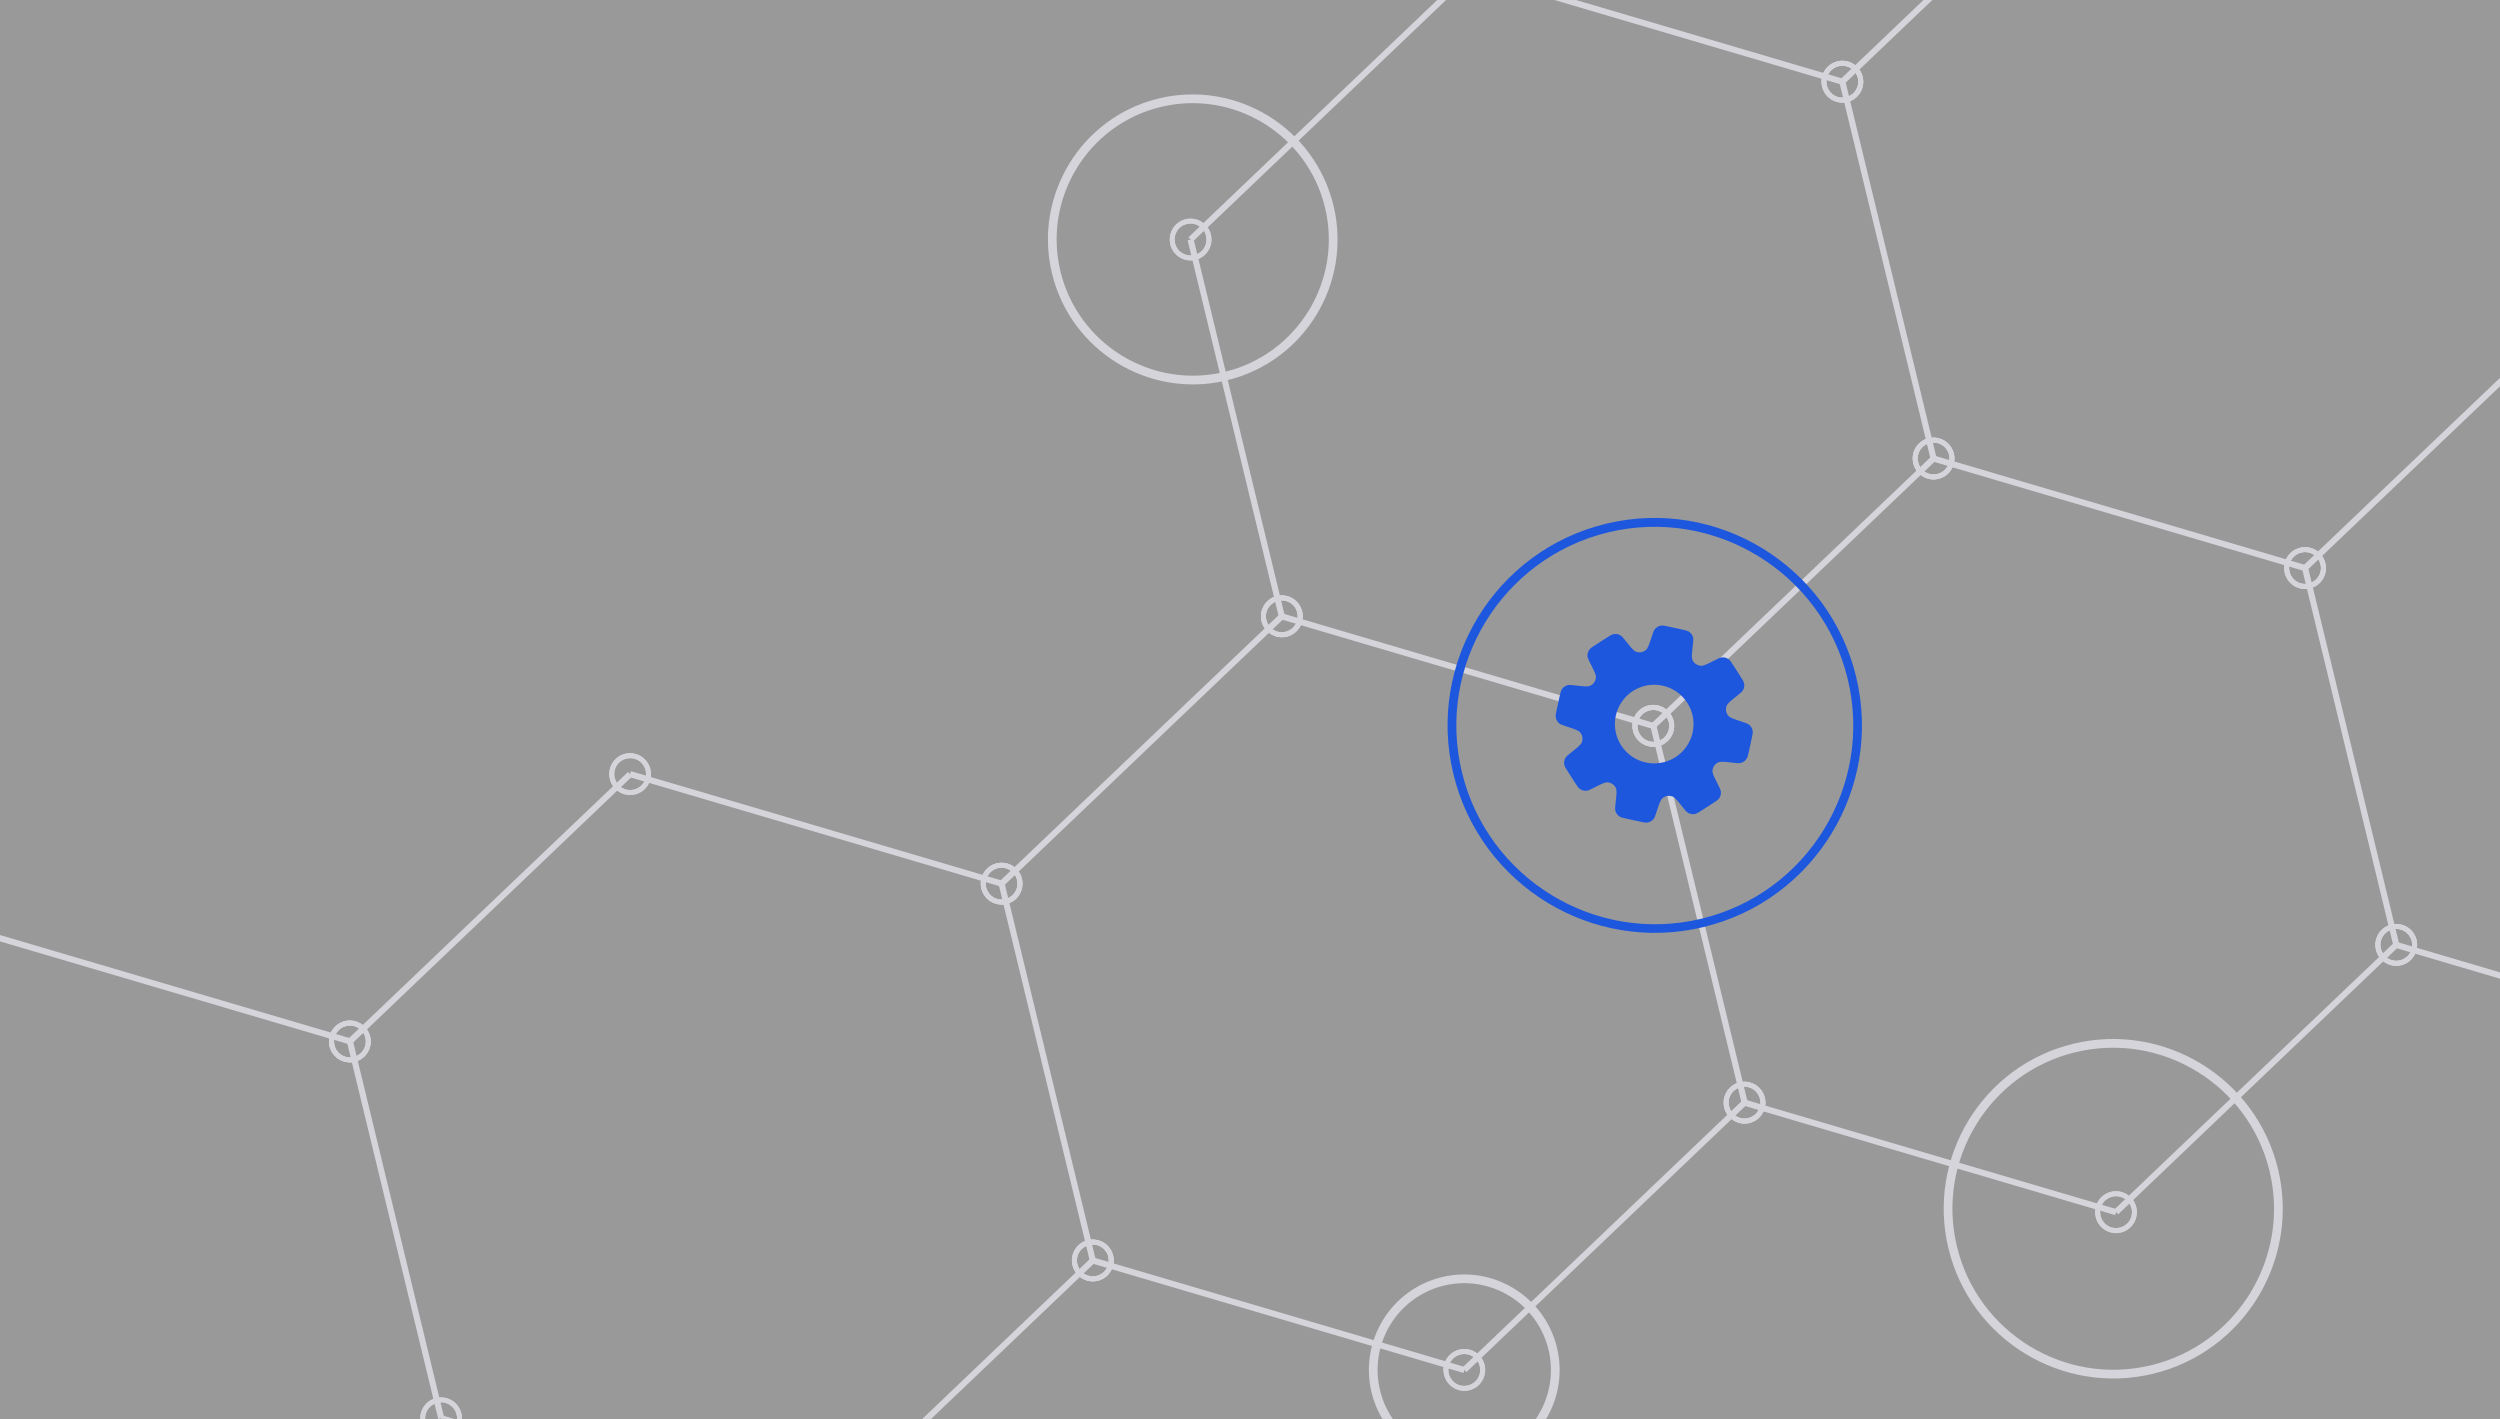 <svg xmlns="http://www.w3.org/2000/svg" width="555" height="315" viewBox="0 0 555 315" fill="none"><rect x="0" y="0" width="555" height="315" fill="#333333" stroke="none"/><g clip-path="url(#clip0_2930_5625)"><rect width="750" height="425" fill="white" fill-opacity="0.5"></rect><path d="M326.048 -6.665L263.836 52.676L264.771 53.659L326.983 -5.682L326.048 -6.665Z" fill="#D4D4DA"></path><path d="M323.339 -9.54C321.51 -7.767 321.419 -4.852 323.167 -2.98C324.947 -1.117 327.85 -1.055 329.718 -2.804C331.578 -4.585 331.638 -7.492 329.89 -9.364C328.11 -11.227 325.175 -11.281 323.339 -9.54C325.175 -11.281 321.479 -7.759 323.339 -9.54ZM328.964 -3.586C327.561 -2.249 325.292 -2.298 323.955 -3.703C322.618 -5.109 322.666 -7.382 324.069 -8.719C325.472 -10.056 327.742 -10.007 329.078 -8.602C330.446 -7.204 330.391 -4.962 328.964 -3.586C330.391 -4.962 327.561 -2.249 328.964 -3.586Z" fill="#D4D4DA"></path><path d="M261.13 49.816C262.99 48.036 265.902 48.129 267.681 49.993C269.453 51.825 269.37 54.772 267.51 56.552C265.649 58.333 262.738 58.239 260.958 56.376C259.21 54.504 259.262 51.565 261.13 49.816C262.959 48.043 259.262 51.565 261.13 49.816ZM266.748 55.739C268.151 54.401 268.199 52.129 266.862 50.723C265.525 49.317 263.256 49.268 261.853 50.606C260.45 51.943 260.402 54.216 261.739 55.621C263.107 57.02 265.345 57.076 266.748 55.739C268.182 54.394 265.345 57.076 266.748 55.739Z" fill="#D4D4DA"></path><path d="M326.734 -6.82L326.352 -5.518L408.817 18.794L409.199 17.492L326.734 -6.82Z" fill="#D4D4DA"></path><path d="M410.317 13.695C407.849 12.963 405.302 14.378 404.572 16.849C403.835 19.289 405.257 21.871 407.725 22.604C410.163 23.344 412.741 21.921 413.47 19.45C414.169 16.986 412.747 14.404 410.317 13.695C412.747 14.404 407.849 12.963 410.317 13.695ZM407.999 21.54C406.14 20.992 405.058 18.993 405.604 17.131C406.149 15.27 408.145 14.188 410.005 14.736C411.864 15.283 412.946 17.282 412.4 19.144C411.855 21.005 409.858 22.087 407.999 21.54C409.858 22.087 406.109 21 407.999 21.54Z" fill="#D4D4DA"></path><path d="M327.824 -10.626C330.293 -9.893 331.676 -7.335 330.978 -4.871C330.248 -2.4 327.694 -1.017 325.233 -1.718C322.795 -2.458 321.381 -5.009 322.079 -7.472C322.809 -9.944 325.395 -11.335 327.824 -10.626C330.293 -9.893 325.395 -11.335 327.824 -10.626ZM325.545 -2.758C327.405 -2.211 329.401 -3.292 329.946 -5.154C330.492 -7.015 329.41 -9.015 327.551 -9.562C325.691 -10.109 323.695 -9.028 323.15 -7.166C322.573 -5.297 323.647 -3.329 325.545 -2.758C327.405 -2.211 323.647 -3.329 325.545 -2.758Z" fill="#D4D4DA"></path><path d="M264.966 53.013L263.648 53.332L283.903 136.985L285.22 136.666L264.966 53.013Z" fill="#D4D4DA"></path><path d="M259.822 54.258C260.423 56.739 262.917 58.264 265.395 57.664C267.873 57.064 269.394 54.567 268.793 52.086C268.192 49.604 265.698 48.08 263.22 48.68C260.742 49.28 259.221 51.776 259.822 54.258C260.423 56.739 259.221 51.776 259.822 54.258ZM267.758 52.336C268.222 54.252 267.058 56.164 265.144 56.627C263.231 57.09 261.321 55.923 260.857 54.007C260.393 52.091 261.558 50.179 263.471 49.716C265.384 49.253 267.294 50.42 267.758 52.336C268.222 54.252 267.294 50.42 267.758 52.336Z" fill="#D4D4DA"></path><path d="M280.08 137.91C279.479 135.428 281 132.932 283.478 132.332C285.956 131.732 288.45 133.256 289.051 135.738C289.652 138.22 288.131 140.716 285.653 141.316C283.183 141.947 280.681 140.392 280.08 137.91C280.681 140.392 279.479 135.428 280.08 137.91ZM288.016 135.989C287.552 134.072 285.642 132.905 283.729 133.369C281.815 133.832 280.651 135.743 281.115 137.659C281.579 139.576 283.489 140.743 285.402 140.279C287.315 139.816 288.48 137.905 288.016 135.989C288.48 137.905 287.552 134.072 288.016 135.989Z" fill="#D4D4DA"></path><path d="M470.712 -41.683L408.5 17.658L409.435 18.641L471.647 -40.7L470.712 -41.683Z" fill="#D4D4DA"></path><path d="M412.202 21.485C414.062 19.705 414.121 16.797 412.373 14.926C410.594 13.062 407.69 13 405.822 14.749C403.962 16.53 403.902 19.438 405.65 21.309C407.399 23.18 410.341 23.266 412.202 21.485C414.038 19.744 410.341 23.266 412.202 21.485ZM406.552 15.57C407.955 14.233 410.225 14.282 411.562 15.688C412.898 17.093 412.851 19.366 411.448 20.703C410.045 22.041 407.775 21.992 406.438 20.586C405.07 19.188 405.118 16.915 406.552 15.57C407.955 14.233 405.118 16.915 406.552 15.57Z" fill="#D4D4DA"></path><path d="M409.661 17.978L408.344 18.297L428.598 101.95L429.915 101.631L409.661 17.978Z" fill="#D4D4DA"></path><path d="M433.746 100.703C433.145 98.221 430.651 96.697 428.173 97.297C425.695 97.897 424.174 100.393 424.775 102.875C425.376 105.357 427.87 106.881 430.348 106.281C432.834 105.712 434.347 103.184 433.746 100.703C434.347 103.184 433.145 98.221 433.746 100.703ZM425.81 102.624C425.346 100.708 426.511 98.797 428.424 98.333C430.337 97.87 432.247 99.037 432.711 100.953C433.175 102.87 432.011 104.781 430.097 105.244C428.184 105.708 426.274 104.54 425.81 102.624C426.274 104.54 425.346 100.708 425.81 102.624Z" fill="#D4D4DA"></path><path d="M413.488 17.05C414.089 19.532 412.569 22.029 410.09 22.629C407.612 23.229 405.118 21.704 404.517 19.223C403.916 16.741 405.437 14.244 407.915 13.644C410.393 13.044 412.888 14.569 413.488 17.05C414.089 19.532 412.888 14.569 413.488 17.05ZM405.552 18.972C406.016 20.888 407.926 22.055 409.839 21.592C411.753 21.129 412.917 19.217 412.453 17.301C411.989 15.385 410.08 14.218 408.166 14.681C406.253 15.144 405.088 17.056 405.552 18.972C406.016 20.888 405.088 17.056 405.552 18.972Z" fill="#D4D4DA"></path><path d="M-4.618 206.216L-5 207.518L77.466 231.83L77.848 230.527L-4.618 206.216Z" fill="#D4D4DA"></path><path d="M78.966 226.742C76.497 226.01 73.951 227.425 73.221 229.896C72.491 232.367 73.905 234.918 76.374 235.65C78.843 236.383 81.389 234.968 82.119 232.497C82.825 230.065 81.434 227.475 78.966 226.742C81.434 227.475 76.536 226.034 78.966 226.742ZM76.687 234.61C74.827 234.063 73.746 232.063 74.291 230.202C74.837 228.341 76.833 227.259 78.692 227.806C80.551 228.354 81.633 230.353 81.088 232.215C80.511 234.083 78.546 235.158 76.687 234.61C78.546 235.158 74.827 234.063 76.687 234.61Z" fill="#D4D4DA"></path><path d="M-3.494 202.445C-1.056 203.185 0.358 205.736 -0.34 208.199C-1.07 210.671 -3.624 212.054 -6.085 211.353C-8.554 210.62 -9.937 208.062 -9.239 205.598C-8.509 203.127 -5.931 201.705 -3.494 202.445C-1.033 203.146 -5.931 201.705 -3.494 202.445ZM-5.78 210.281C-3.921 210.829 -1.925 209.747 -1.379 207.886C-0.834 206.024 -1.916 204.025 -3.775 203.478C-5.634 202.93 -7.63 204.012 -8.176 205.873C-8.745 207.774 -7.671 209.742 -5.78 210.281C-3.921 210.829 -7.671 209.742 -5.78 210.281Z" fill="#D4D4DA"></path><path d="M139.415 171.372L77.203 230.713L78.138 231.696L140.35 172.355L139.415 171.372Z" fill="#D4D4DA"></path><path d="M136.694 168.503C134.865 170.276 134.774 173.192 136.522 175.063C138.301 176.927 141.205 176.988 143.073 175.239C144.933 173.459 144.993 170.551 143.245 168.68C141.497 166.808 138.554 166.723 136.694 168.503C138.554 166.723 134.857 170.245 136.694 168.503ZM142.343 174.418C140.94 175.756 138.67 175.707 137.334 174.301C135.997 172.895 136.045 170.623 137.448 169.285C138.85 167.948 141.12 167.997 142.457 169.403C143.801 170.84 143.746 173.081 142.343 174.418C143.746 173.081 140.909 175.763 142.343 174.418Z" fill="#D4D4DA"></path><path d="M74.482 227.828C76.342 226.047 79.253 226.141 81.033 228.004C82.812 229.868 82.721 232.783 80.861 234.564C79.001 236.344 76.09 236.251 74.31 234.387C72.57 232.548 72.622 229.609 74.482 227.828C76.318 226.086 72.622 229.609 74.482 227.828ZM80.139 233.774C81.542 232.437 81.589 230.164 80.253 228.759C78.916 227.353 76.646 227.304 75.243 228.641C73.84 229.979 73.793 232.251 75.129 233.657C76.466 235.063 78.704 235.119 80.139 233.774C81.534 232.406 78.704 235.119 80.139 233.774Z" fill="#D4D4DA"></path><path d="M140.07 171.204L139.688 172.506L222.153 196.818L222.535 195.516L140.07 171.204Z" fill="#D4D4DA"></path><path d="M138.58 176.294C141.048 177.027 143.595 175.612 144.325 173.141C145.062 170.701 143.64 168.119 141.172 167.386C138.703 166.654 136.156 168.068 135.427 170.54C134.728 173.003 136.15 175.585 138.58 176.294C141.048 177.027 136.15 175.585 138.58 176.294ZM140.898 168.45C142.757 168.997 143.839 170.997 143.293 172.858C142.748 174.72 140.752 175.801 138.892 175.254C137.033 174.706 135.951 172.707 136.497 170.846C137.042 168.984 139.007 167.91 140.898 168.45C142.757 168.997 139.007 167.91 140.898 168.45Z" fill="#D4D4DA"></path><path d="M221.042 200.623C218.574 199.891 217.191 197.332 217.889 194.869C218.627 192.429 221.173 191.014 223.634 191.715C226.103 192.448 227.486 195.006 226.787 197.47C226.089 199.933 223.503 201.324 221.042 200.623C223.503 201.324 218.605 199.883 221.042 200.623ZM223.353 192.748C221.494 192.2 219.497 193.282 218.952 195.144C218.406 197.005 219.488 199.004 221.348 199.552C223.207 200.099 225.203 199.017 225.748 197.156C226.294 195.295 225.22 193.327 223.353 192.748C225.22 193.327 221.494 192.2 223.353 192.748Z" fill="#D4D4DA"></path><path d="M78.349 231.048L77.031 231.367L97.285 315.02L98.603 314.701L78.349 231.048Z" fill="#D4D4DA"></path><path d="M73.174 232.301C73.775 234.783 76.269 236.307 78.747 235.707C81.225 235.107 82.746 232.611 82.145 230.129C81.544 227.647 79.05 226.123 76.572 226.723C74.117 227.284 72.565 229.788 73.174 232.301C73.775 234.783 72.565 229.788 73.174 232.301ZM81.11 230.38C81.574 232.296 80.409 234.207 78.496 234.67C76.582 235.134 74.673 233.967 74.209 232.05C73.745 230.134 74.909 228.223 76.823 227.76C78.736 227.296 80.646 228.463 81.11 230.38C81.566 232.264 80.646 228.463 81.11 230.38Z" fill="#D4D4DA"></path><path d="M93.431 315.955C92.831 313.473 94.351 310.977 96.829 310.377C99.307 309.777 101.802 311.301 102.403 313.783C103.003 316.265 101.483 318.761 99.005 319.361C96.558 319.953 94.032 318.437 93.431 315.955C94.032 318.437 92.823 313.442 93.431 315.955ZM101.367 314.033C100.903 312.117 98.994 310.95 97.08 311.413C95.167 311.877 94.002 313.788 94.466 315.704C94.93 317.621 96.84 318.788 98.754 318.324C100.659 317.83 101.824 315.918 101.367 314.033C101.824 315.918 100.903 312.117 101.367 314.033Z" fill="#D4D4DA"></path><path d="M284.102 136.329L221.891 195.67L222.826 196.653L285.038 137.312L284.102 136.329Z" fill="#D4D4DA"></path><path d="M225.551 199.529C227.412 197.749 227.471 194.841 225.723 192.97C223.951 191.138 221.04 191.044 219.172 192.794C217.312 194.574 217.252 197.482 219 199.353C220.748 201.224 223.684 201.278 225.551 199.529C227.38 197.756 223.684 201.278 225.551 199.529ZM219.895 193.583C221.297 192.246 223.567 192.295 224.904 193.7C226.24 195.106 226.193 197.379 224.79 198.716C223.387 200.053 221.117 200.004 219.781 198.599C218.444 197.193 218.499 194.952 219.895 193.583C221.329 192.238 218.499 194.952 219.895 193.583Z" fill="#D4D4DA"></path><path d="M287.758 140.174C285.898 141.954 282.986 141.861 281.207 139.997C279.435 138.165 279.518 135.218 281.379 133.438C283.239 131.657 286.15 131.75 287.93 133.614C289.678 135.485 289.626 138.425 287.758 140.174C289.626 138.425 285.929 141.947 287.758 140.174ZM282.109 134.259C280.706 135.596 280.658 137.869 281.995 139.274C283.331 140.68 285.601 140.729 287.004 139.392C288.407 138.054 288.454 135.782 287.118 134.376C285.781 132.97 283.543 132.914 282.109 134.259C283.543 132.914 280.706 135.596 282.109 134.259Z" fill="#D4D4DA"></path><path d="M284.734 136.186L284.352 137.488L366.817 161.8L367.199 160.498L284.734 136.186Z" fill="#D4D4DA"></path><path d="M368.333 156.68C365.864 155.947 363.318 157.362 362.588 159.833C361.858 162.305 363.273 164.855 365.741 165.588C368.21 166.32 370.756 164.906 371.486 162.434C372.192 160.002 370.801 157.412 368.333 156.68C370.801 157.412 365.903 155.971 368.333 156.68ZM366.054 164.548C364.194 164 363.113 162.001 363.658 160.14C364.204 158.278 366.2 157.196 368.059 157.744C369.918 158.291 371 160.291 370.455 162.152C369.878 164.021 367.913 165.095 366.054 164.548C367.913 165.095 364.156 163.976 366.054 164.548Z" fill="#D4D4DA"></path><path d="M285.875 132.382C288.343 133.115 289.726 135.673 289.028 138.137C288.298 140.608 285.744 141.991 283.283 141.29C280.846 140.55 279.431 137.999 280.13 135.536C280.86 133.064 283.437 131.642 285.875 132.382C288.336 133.083 283.437 131.642 285.875 132.382ZM283.557 140.226C285.416 140.774 287.412 139.692 287.957 137.83C288.503 135.969 287.421 133.97 285.562 133.422C283.703 132.875 281.707 133.957 281.161 135.818C280.623 137.711 281.697 139.679 283.557 140.226C285.447 140.766 281.697 139.679 283.557 140.226Z" fill="#D4D4DA"></path><path d="M223.013 196.023L221.695 196.342L241.949 279.995L243.267 279.676L223.013 196.023Z" fill="#D4D4DA"></path><path d="M247.129 278.742C246.528 276.26 244.034 274.736 241.556 275.336C239.078 275.936 237.557 278.432 238.158 280.914C238.759 283.396 241.253 284.92 243.731 284.32C246.178 283.728 247.73 281.223 247.129 278.742C247.73 281.223 246.521 276.229 247.129 278.742ZM239.162 280.671C238.698 278.755 239.862 276.843 241.776 276.38C243.689 275.917 245.599 277.084 246.063 279C246.527 280.916 245.362 282.828 243.449 283.291C241.559 283.715 239.618 282.556 239.162 280.671C239.618 282.556 238.698 278.755 239.162 280.671Z" fill="#D4D4DA"></path><path d="M226.871 195.088C227.472 197.57 225.951 200.066 223.473 200.666C220.995 201.266 218.501 199.742 217.9 197.26C217.299 194.778 218.82 192.282 221.298 191.682C223.737 191.058 226.263 192.575 226.871 195.088C227.472 197.57 226.263 192.575 226.871 195.088ZM218.904 197.017C219.368 198.933 221.278 200.1 223.191 199.637C225.104 199.174 226.269 197.262 225.805 195.346C225.341 193.43 223.431 192.263 221.518 192.726C219.636 193.182 218.44 195.101 218.904 197.017C219.36 198.902 218.44 195.101 218.904 197.017Z" fill="#D4D4DA"></path><path d="M428.774 101.309L366.562 160.65L367.498 161.633L429.71 102.292L428.774 101.309Z" fill="#D4D4DA"></path><path d="M426.06 98.441C424.2 100.222 424.14 103.129 425.888 105.001C427.668 106.864 430.572 106.926 432.439 105.177C434.299 103.396 434.359 100.489 432.611 98.618C430.832 96.754 427.92 96.661 426.06 98.441C427.92 96.661 424.224 100.183 426.06 98.441ZM431.709 104.356C430.306 105.693 428.036 105.644 426.7 104.239C425.363 102.833 425.411 100.56 426.814 99.223C428.217 97.886 430.487 97.935 431.823 99.34C433.167 100.777 433.112 103.019 431.709 104.356C433.112 103.019 430.275 105.701 431.709 104.356Z" fill="#D4D4DA"></path><path d="M363.849 157.765C365.709 155.985 368.621 156.078 370.4 157.942C372.18 159.805 372.088 162.721 370.228 164.501C368.368 166.282 365.457 166.189 363.677 164.325C361.937 162.485 361.989 159.546 363.849 157.765C365.685 156.024 361.989 159.546 363.849 157.765ZM369.475 163.719C370.877 162.382 370.925 160.109 369.588 158.704C368.252 157.298 365.982 157.249 364.579 158.586C363.176 159.924 363.129 162.196 364.465 163.602C365.833 165 368.072 165.057 369.475 163.719C370.901 162.343 368.072 165.057 369.475 163.719Z" fill="#D4D4DA"></path><path d="M429.429 101.147L429.047 102.449L511.513 126.761L511.895 125.459L429.429 101.147Z" fill="#D4D4DA"></path><path d="M427.947 106.233C430.384 106.974 432.962 105.551 433.692 103.08C434.429 100.64 433.007 98.058 430.539 97.326C428.07 96.593 425.524 98.008 424.794 100.479C424.095 102.943 425.517 105.525 427.947 106.233C430.416 106.966 425.517 105.525 427.947 106.233ZM430.265 98.389C432.124 98.937 433.206 100.936 432.661 102.798C432.115 104.659 430.119 105.741 428.26 105.193C426.4 104.646 425.319 102.647 425.864 100.785C426.41 98.924 428.374 97.85 430.265 98.389C432.124 98.937 428.374 97.85 430.265 98.389Z" fill="#D4D4DA"></path><path d="M510.411 130.562C507.973 129.822 506.559 127.272 507.257 124.808C507.995 122.368 510.541 120.953 513.002 121.654C515.471 122.387 516.854 124.945 516.156 127.409C515.457 129.873 512.872 131.263 510.411 130.562C512.872 131.263 507.973 129.822 510.411 130.562ZM512.721 122.687C510.862 122.139 508.866 123.221 508.32 125.083C507.775 126.944 508.856 128.943 510.716 129.491C512.575 130.038 514.571 128.956 515.117 127.095C515.662 125.234 514.588 123.266 512.721 122.687C514.588 123.266 510.83 122.147 512.721 122.687Z" fill="#D4D4DA"></path><path d="M367.716 160.988L366.398 161.307L386.653 244.96L387.97 244.641L367.716 160.988Z" fill="#D4D4DA"></path><path d="M362.541 162.24C363.142 164.722 365.636 166.246 368.114 165.647C370.592 165.047 372.113 162.55 371.512 160.068C370.911 157.587 368.417 156.062 365.939 156.662C363.453 157.231 361.932 159.727 362.541 162.24C363.142 164.722 361.932 159.727 362.541 162.24ZM370.477 160.319C370.941 162.235 369.776 164.147 367.863 164.61C365.95 165.073 364.04 163.906 363.576 161.99C363.112 160.074 364.276 158.162 366.19 157.699C368.103 157.236 370.013 158.403 370.477 160.319C370.933 162.204 370.013 158.403 370.477 160.319Z" fill="#D4D4DA"></path><path d="M382.799 245.894C382.198 243.413 383.718 240.916 386.197 240.316C388.675 239.716 391.169 241.241 391.77 243.722C392.371 246.204 390.85 248.7 388.372 249.3C385.894 249.9 383.399 248.376 382.799 245.894C383.399 248.376 382.19 243.381 382.799 245.894ZM390.735 243.973C390.271 242.057 388.361 240.89 386.448 241.353C384.534 241.816 383.37 243.728 383.834 245.644C384.298 247.56 386.207 248.727 388.121 248.264C390.027 247.769 391.191 245.858 390.735 243.973C391.191 245.858 390.271 242.057 390.735 243.973Z" fill="#D4D4DA"></path><path d="M573.462 66.27L511.25 125.611L512.185 126.594L574.397 67.253L573.462 66.27Z" fill="#D4D4DA"></path><path d="M514.92 129.468C516.78 127.688 516.84 124.78 515.091 122.909C513.32 121.077 510.408 120.984 508.54 122.733C506.711 124.506 506.62 127.421 508.369 129.292C510.117 131.163 513.052 131.218 514.92 129.468C516.748 127.696 513.052 131.218 514.92 129.468ZM509.263 123.522C510.666 122.185 512.936 122.234 514.272 123.639C515.609 125.045 515.561 127.318 514.158 128.655C512.755 129.993 510.485 129.944 509.149 128.538C507.812 127.132 507.867 124.891 509.263 123.522C510.697 122.177 507.867 124.891 509.263 123.522Z" fill="#D4D4DA"></path><path d="M512.38 125.96L511.062 126.279L531.317 209.932L532.634 209.614L512.38 125.96Z" fill="#D4D4DA"></path><path d="M536.465 208.687C535.864 206.206 533.37 204.681 530.892 205.281C528.414 205.881 526.893 208.378 527.494 210.859C528.095 213.341 530.589 214.865 533.067 214.265C535.545 213.665 537.066 211.169 536.465 208.687C537.066 211.169 535.857 206.174 536.465 208.687ZM528.529 210.609C528.065 208.692 529.229 206.781 531.143 206.318C533.056 205.854 534.966 207.022 535.43 208.938C535.894 210.854 534.729 212.765 532.816 213.229C530.903 213.692 528.985 212.493 528.529 210.609C528.985 212.493 528.065 208.692 528.529 210.609Z" fill="#D4D4DA"></path><path d="M516.207 125.033C516.808 127.515 515.287 130.011 512.809 130.611C510.331 131.211 507.837 129.687 507.236 127.205C506.635 124.724 508.156 122.227 510.634 121.627C513.105 120.996 515.599 122.52 516.207 125.033C516.808 127.515 515.599 122.52 516.207 125.033ZM508.271 126.955C508.735 128.871 510.645 130.038 512.558 129.575C514.472 129.111 515.636 127.2 515.172 125.284C514.708 123.368 512.798 122.201 510.885 122.664C508.972 123.127 507.807 125.039 508.271 126.955C508.728 128.839 507.807 125.039 508.271 126.955Z" fill="#D4D4DA"></path><path d="M98.124 314.2L97.742 315.502L180.208 339.814L180.59 338.512L98.124 314.2Z" fill="#D4D4DA"></path><path d="M99.223 310.396C101.691 311.128 103.075 313.686 102.376 316.15C101.646 318.621 99.092 320.005 96.631 319.304C94.194 318.563 92.779 316.013 93.478 313.549C94.208 311.078 96.793 309.687 99.223 310.396C101.691 311.128 96.793 309.687 99.223 310.396ZM96.944 318.263C98.803 318.811 100.799 317.729 101.345 315.868C101.89 314.006 100.808 312.007 98.949 311.46C97.09 310.912 95.094 311.994 94.548 313.855C93.971 315.724 95.046 317.692 96.944 318.263C98.803 318.811 95.046 317.692 96.944 318.263Z" fill="#D4D4DA"></path><path d="M554.333 -17.047L553.016 -16.729L573.27 66.925L574.587 66.606L554.333 -17.047Z" fill="#D4D4DA"></path><path d="M242.155 279.307L179.945 338.656L180.881 339.639L243.09 280.29L242.155 279.307Z" fill="#D4D4DA"></path><path d="M239.4 276.455C237.54 278.235 237.48 281.143 239.228 283.014C241.008 284.878 243.912 284.94 245.78 283.19C247.64 281.41 247.7 278.502 245.951 276.631C244.203 274.76 241.268 274.705 239.4 276.455C241.268 274.705 237.571 278.228 239.4 276.455ZM245.057 282.401C243.654 283.738 241.384 283.689 240.048 282.284C238.711 280.878 238.759 278.605 240.162 277.268C241.565 275.931 243.835 275.98 245.171 277.385C246.508 278.791 246.453 281.032 245.057 282.401C246.453 281.032 243.654 283.738 245.057 282.401Z" fill="#D4D4DA"></path><path d="M242.804 279.184L242.422 280.486L324.888 304.798L325.27 303.496L242.804 279.184Z" fill="#D4D4DA"></path><path d="M241.299 284.276C243.736 285.017 246.314 283.594 247.043 281.123C247.773 278.652 246.359 276.101 243.89 275.369C241.422 274.636 238.875 276.051 238.145 278.522C237.439 280.954 238.861 283.536 241.299 284.276C243.759 284.978 238.861 283.536 241.299 284.276ZM243.609 276.401C245.468 276.949 246.55 278.948 246.005 280.809C245.459 282.671 243.463 283.752 241.604 283.205C239.744 282.657 238.662 280.658 239.208 278.797C239.754 276.935 241.75 275.854 243.609 276.401C245.476 276.98 241.75 275.854 243.609 276.401Z" fill="#D4D4DA"></path><path d="M323.787 308.567C321.35 307.827 319.936 305.276 320.634 302.813C321.364 300.341 323.918 298.958 326.379 299.659C328.848 300.392 330.231 302.95 329.532 305.414C328.802 307.885 326.225 309.307 323.787 308.567C326.225 309.307 321.326 307.866 323.787 308.567ZM326.074 300.731C324.215 300.183 322.219 301.265 321.673 303.127C321.128 304.988 322.209 306.987 324.069 307.535C325.928 308.082 327.924 307 328.47 305.139C329.039 303.239 327.965 301.271 326.074 300.731C327.965 301.271 324.215 300.183 326.074 300.731Z" fill="#D4D4DA"></path><path d="M386.827 244.275L324.617 303.625L325.553 304.608L387.762 245.258L386.827 244.275Z" fill="#D4D4DA"></path><path d="M328.265 307.479C330.125 305.699 330.185 302.791 328.437 300.92C326.657 299.056 323.753 298.994 321.886 300.743C320.057 302.516 319.966 305.432 321.714 307.303C323.493 309.167 326.436 309.252 328.265 307.479C330.133 305.73 326.436 309.252 328.265 307.479ZM322.616 301.564C324.019 300.227 326.289 300.276 327.625 301.682C328.962 303.087 328.914 305.36 327.511 306.697C326.108 308.035 323.838 307.986 322.502 306.58C321.158 305.143 321.213 302.902 322.616 301.564C324.05 300.219 321.213 302.902 322.616 301.564Z" fill="#D4D4DA"></path><path d="M390.477 248.156C388.617 249.937 385.705 249.843 383.925 247.98C382.146 246.116 382.237 243.201 384.097 241.42C385.957 239.64 388.869 239.733 390.648 241.597C392.389 243.436 392.337 246.376 390.477 248.156C392.337 246.376 388.64 249.898 390.477 248.156ZM384.851 242.202C383.448 243.539 383.401 245.812 384.737 247.218C386.074 248.624 388.344 248.673 389.747 247.335C391.15 245.998 391.197 243.725 389.86 242.319C388.493 240.921 386.254 240.865 384.851 242.202C386.254 240.865 383.424 243.578 384.851 242.202Z" fill="#D4D4DA"></path><path d="M387.484 244.143L387.102 245.445L469.567 269.757L469.949 268.455L387.484 244.143Z" fill="#D4D4DA"></path><path d="M385.993 249.242C388.461 249.974 391.008 248.559 391.738 246.088C392.468 243.617 391.053 241.066 388.585 240.334C386.116 239.601 383.569 241.016 382.84 243.487C382.133 245.919 383.524 248.509 385.993 249.242C388.422 249.95 383.524 248.509 385.993 249.242ZM388.272 241.374C390.131 241.921 391.213 243.921 390.667 245.782C390.122 247.643 388.126 248.725 386.266 248.178C384.407 247.63 383.325 245.631 383.871 243.77C384.448 241.901 386.413 240.826 388.272 241.374C390.17 241.945 386.413 240.826 388.272 241.374Z" fill="#D4D4DA"></path><path d="M468.45 273.538C465.982 272.806 464.599 270.247 465.297 267.784C466.027 265.312 468.581 263.929 471.042 264.63C473.511 265.363 474.894 267.921 474.195 270.385C473.465 272.856 470.919 274.271 468.45 273.538C470.919 274.271 466.021 272.83 468.45 273.538ZM470.768 265.694C468.909 265.147 466.913 266.229 466.367 268.09C465.822 269.951 466.904 271.951 468.763 272.498C470.622 273.046 472.618 271.964 473.164 270.102C473.702 268.21 472.628 266.242 470.768 265.694C472.628 266.242 468.878 265.154 470.768 265.694Z" fill="#D4D4DA"></path><path d="M531.507 209.248L469.297 268.598L470.232 269.581L532.442 210.231L531.507 209.248Z" fill="#D4D4DA"></path><path d="M528.768 206.392C526.94 208.165 526.849 211.08 528.597 212.951C530.376 214.815 533.28 214.877 535.148 213.128C537.008 211.347 537.068 208.439 535.32 206.568C533.572 204.697 530.636 204.643 528.768 206.392C530.636 204.643 526.94 208.165 528.768 206.392ZM534.425 212.338C533.022 213.675 530.753 213.626 529.416 212.221C528.08 210.815 528.127 208.542 529.53 207.205C530.933 205.868 533.203 205.917 534.539 207.322C535.876 208.728 535.821 210.969 534.425 212.338C535.821 210.969 532.991 213.683 534.425 212.338Z" fill="#D4D4DA"></path><path d="M466.561 265.748C468.39 263.975 471.333 264.06 473.112 265.924C474.892 267.788 474.8 270.703 472.94 272.483C471.08 274.264 468.169 274.171 466.389 272.307C464.641 270.436 464.725 267.489 466.561 265.748C468.421 263.967 464.725 267.489 466.561 265.748ZM472.21 271.662C473.613 270.325 473.661 268.052 472.324 266.647C470.988 265.241 468.718 265.192 467.315 266.529C465.912 267.867 465.864 270.14 467.201 271.545C468.537 272.951 470.776 273.007 472.21 271.662C473.613 270.325 470.776 273.007 472.21 271.662Z" fill="#D4D4DA"></path><path d="M532.163 209.128L531.781 210.43L614.247 234.742L614.629 233.44L532.163 209.128Z" fill="#D4D4DA"></path><path d="M530.666 214.214C533.134 214.946 535.681 213.532 536.411 211.06C537.141 208.589 535.726 206.039 533.257 205.306C530.789 204.574 528.242 205.988 527.512 208.46C526.806 210.892 528.228 213.474 530.666 214.214C533.127 214.915 528.228 213.474 530.666 214.214ZM532.976 206.339C534.835 206.886 535.917 208.885 535.372 210.747C534.826 212.608 532.83 213.69 530.971 213.142C529.111 212.595 528.03 210.596 528.575 208.734C529.121 206.873 531.085 205.799 532.976 206.339C534.843 206.917 531.085 205.799 532.976 206.339Z" fill="#D4D4DA"></path><path d="M378.196 205.803C353.541 211.772 328.637 196.552 322.659 171.861C316.68 147.171 331.864 122.245 356.519 116.275C381.174 110.306 406.078 125.526 412.056 150.216C418.034 174.907 402.851 199.833 378.196 205.803ZM356.983 118.191C333.395 123.903 318.821 147.783 324.548 171.437C330.268 195.06 354.127 209.668 377.747 203.949C401.367 198.23 415.909 174.358 410.182 150.703C404.455 127.049 380.603 112.473 356.983 118.191Z" fill="#1D57DE"></path><path fill-rule="evenodd" clip-rule="evenodd" d="M375.857 141.492C375.964 141.893 375.91 142.366 375.8 143.312C375.594 145.099 375.492 145.992 375.753 146.554C375.917 146.903 376.17 147.203 376.487 147.422C376.803 147.642 377.173 147.774 377.557 147.805C378.171 147.856 378.975 147.447 380.578 146.63C381.425 146.196 381.85 145.98 382.263 145.94C382.789 145.89 383.315 146.032 383.744 146.341C384.082 146.584 384.341 146.984 384.853 147.784L386.345 150.106C386.859 150.906 387.116 151.306 387.197 151.714C387.299 152.232 387.21 152.77 386.945 153.228C386.738 153.587 386.365 153.883 385.62 154.474C384.208 155.594 383.503 156.153 383.291 156.735C383.16 157.097 383.127 157.488 383.196 157.867C383.264 158.246 383.432 158.6 383.682 158.893C384.082 159.365 384.939 159.643 386.653 160.199C387.556 160.491 388.009 160.639 388.331 160.904C388.737 161.24 389.007 161.713 389.092 162.233C389.161 162.644 389.06 163.109 388.857 164.038L388.271 166.735C388.068 167.664 387.967 168.129 387.736 168.472C387.442 168.912 386.998 169.23 386.487 169.367C386.086 169.474 385.613 169.42 384.667 169.31C382.88 169.105 381.987 169.002 381.425 169.264C381.076 169.427 380.776 169.68 380.557 169.997C380.337 170.313 380.205 170.683 380.175 171.067C380.126 171.682 380.534 172.485 381.351 174.089C381.783 174.935 382 175.358 382.039 175.773C382.089 176.299 381.947 176.825 381.639 177.254C381.395 177.592 380.995 177.849 380.195 178.363L377.874 179.853C377.074 180.369 376.674 180.626 376.266 180.705C375.747 180.807 375.209 180.718 374.752 180.453C374.393 180.246 374.096 179.873 373.506 179.128C372.385 177.718 371.826 177.013 371.246 176.804C370.884 176.672 370.493 176.639 370.114 176.707C369.734 176.775 369.38 176.942 369.086 177.192C368.615 177.592 368.337 178.448 367.781 180.161C367.488 181.066 367.34 181.519 367.076 181.839C366.74 182.247 366.267 182.518 365.746 182.604C365.336 182.671 364.871 182.57 363.941 182.368L361.245 181.781C360.315 181.578 359.85 181.477 359.507 181.246C359.067 180.952 358.749 180.508 358.613 179.997C358.505 179.596 358.559 179.123 358.669 178.178C358.875 176.391 358.978 175.497 358.716 174.935C358.552 174.586 358.3 174.287 357.983 174.068C357.667 173.848 357.298 173.716 356.914 173.685C356.298 173.634 355.496 174.042 353.891 174.859C353.044 175.294 352.619 175.51 352.206 175.549C351.68 175.599 351.154 175.457 350.725 175.149C350.387 174.905 350.128 174.505 349.616 173.705L348.124 171.384C347.61 170.584 347.353 170.184 347.272 169.775C347.17 169.257 347.26 168.719 347.524 168.262C347.731 167.903 348.104 167.606 348.849 167.015C350.261 165.895 350.966 165.336 351.176 164.754C351.307 164.392 351.34 164.002 351.272 163.623C351.204 163.244 351.037 162.89 350.787 162.596C350.387 162.125 349.53 161.847 347.817 161.291C346.913 160.998 346.46 160.85 346.138 160.586C345.732 160.249 345.462 159.777 345.377 159.256C345.308 158.846 345.409 158.381 345.612 157.451L346.198 154.755C346.401 153.825 346.502 153.36 346.733 153.017C347.027 152.577 347.471 152.26 347.982 152.123C348.383 152.016 348.856 152.069 349.802 152.179C351.589 152.385 352.484 152.488 353.044 152.226C353.393 152.063 353.693 151.81 353.913 151.494C354.133 151.178 354.265 150.809 354.296 150.425C354.345 149.808 353.935 149.006 353.118 147.399C352.686 146.552 352.47 146.129 352.431 145.714C352.38 145.188 352.523 144.662 352.831 144.233C353.074 143.897 353.474 143.638 354.274 143.124L356.596 141.634C357.396 141.121 357.796 140.861 358.204 140.783C358.722 140.68 359.26 140.77 359.718 141.034C360.077 141.242 360.373 141.614 360.964 142.359C362.085 143.769 362.644 144.474 363.223 144.685C363.586 144.817 363.977 144.851 364.357 144.782C364.737 144.714 365.092 144.546 365.386 144.296C365.853 143.895 366.133 143.04 366.689 141.327C366.981 140.423 367.129 139.97 367.393 139.648C367.73 139.242 368.202 138.971 368.723 138.885C369.133 138.818 369.598 138.919 370.528 139.122L373.224 139.709C374.154 139.911 374.619 140.012 374.962 140.243C375.402 140.537 375.72 140.981 375.857 141.492ZM365.378 169.276C367.641 169.769 370.006 169.342 371.955 168.09C373.903 166.839 375.274 164.864 375.766 162.601C376.259 160.339 375.832 157.973 374.58 156.025C373.329 154.076 371.354 152.705 369.091 152.213C366.829 151.72 364.463 152.147 362.515 153.399C360.566 154.651 359.195 156.625 358.703 158.888C358.21 161.151 358.637 163.516 359.889 165.465C361.141 167.413 363.115 168.784 365.378 169.276Z" fill="#1D57DE"></path><path d="M478.007 304.97C457.837 309.854 437.454 297.397 432.564 277.198C427.673 256.999 440.101 236.598 460.27 231.715C480.439 226.831 500.822 239.288 505.713 259.487C510.603 279.686 498.176 300.087 478.007 304.97ZM460.726 233.6C441.592 238.232 429.806 257.58 434.446 276.742C439.085 295.904 458.416 307.718 477.55 303.085C496.685 298.453 508.47 279.105 503.831 259.943C499.199 240.812 479.861 228.967 460.726 233.6Z" fill="#D4D4DA"></path><path d="M577.453 81.34C568.325 83.55 559.088 77.905 556.875 68.764C554.662 59.623 560.294 50.378 569.422 48.168C578.549 45.958 587.786 51.603 589.999 60.744C592.22 69.916 586.581 79.13 577.453 81.34ZM569.885 50.084C561.793 52.043 556.834 60.227 558.789 68.301C560.751 76.405 568.928 81.376 576.989 79.424C585.082 77.464 590.041 69.28 588.086 61.207C586.163 53.126 577.978 48.124 569.885 50.084Z" fill="#D4D4DA"></path><path d="M272.362 84.438C255.141 88.608 237.72 77.961 233.544 60.715C229.369 43.469 239.99 26.033 257.211 21.863C274.432 17.694 291.853 28.341 296.028 45.587C300.212 62.864 289.614 80.261 272.362 84.438ZM257.667 23.748C241.482 27.667 231.502 44.05 235.426 60.26C239.351 76.469 255.72 86.472 271.905 82.554C288.091 78.635 298.071 62.251 294.146 46.042C290.222 29.833 273.853 19.829 257.667 23.748Z" fill="#D4D4DA"></path><path d="M330.056 324.74C318.701 327.489 307.243 320.486 304.489 309.115C301.736 297.743 308.722 286.275 320.077 283.526C331.432 280.776 342.89 287.779 345.644 299.151C348.397 310.522 341.411 321.99 330.056 324.74ZM320.534 285.41C310.214 287.909 303.869 298.324 306.371 308.659C308.874 318.994 319.28 325.354 329.6 322.855C339.92 320.356 346.264 309.941 343.762 299.606C341.259 289.271 330.853 282.912 320.534 285.41Z" fill="#D4D4DA"></path></g><defs><clipPath id="clip0_2930_5625"><rect width="555" height="315" fill="white"></rect></clipPath></defs></svg>